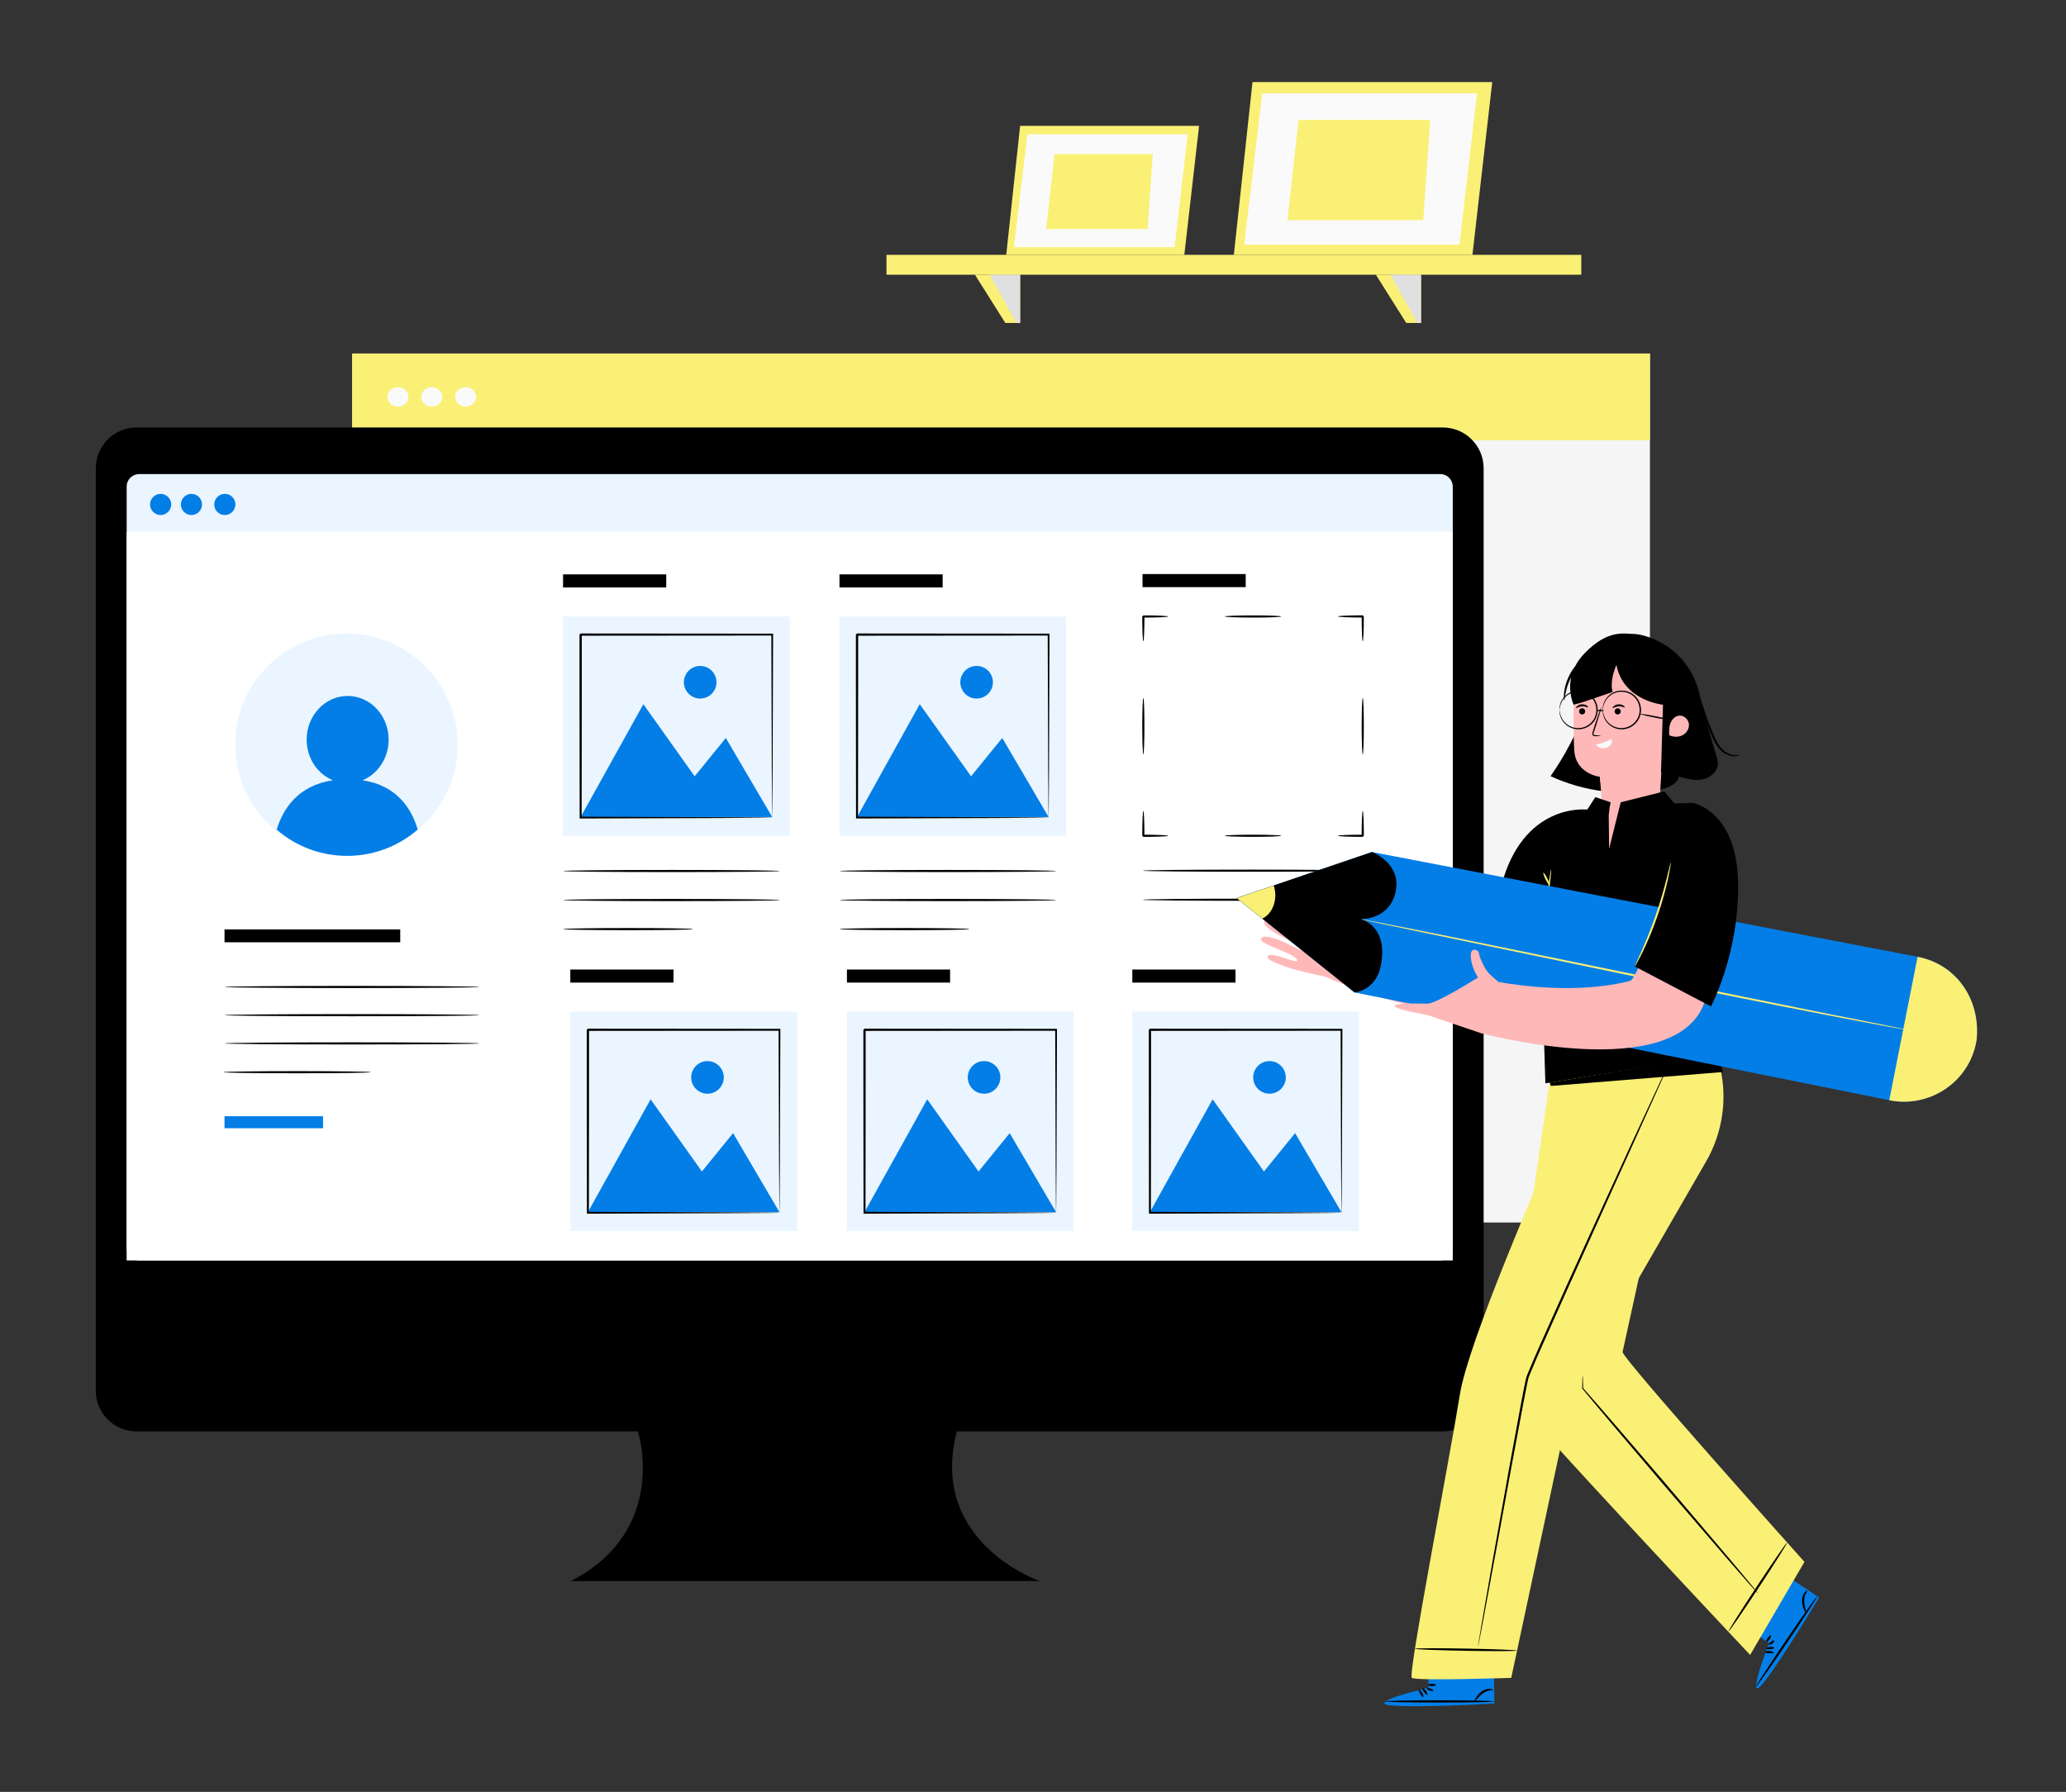 <svg width="302" height="262" viewBox="0 0 302 262" fill="none" xmlns="http://www.w3.org/2000/svg">
<rect x="0" y="0" width="302" height="262" fill="#333333" stroke="none"/>
<g clip-path="url(#clip0_423_7943)">
<path d="M241.182 51.693H51.484V178.746H241.182V51.693Z" fill="#F5F5F5"/>
<path d="M241.182 51.693H51.484V64.386H241.182V51.693Z" fill="#FAF076"/>
<path d="M59.701 58.038C59.701 58.823 59.017 59.463 58.17 59.463C57.323 59.463 56.639 58.823 56.639 58.038C56.639 57.253 57.323 56.613 58.17 56.613C59.017 56.613 59.701 57.253 59.701 58.038Z" fill="#FAFAFA"/>
<path d="M64.648 58.038C64.648 58.823 63.964 59.463 63.117 59.463C62.27 59.463 61.585 58.823 61.585 58.038C61.585 57.253 62.27 56.613 63.117 56.613C63.964 56.613 64.648 57.253 64.648 58.038Z" fill="#FAFAFA"/>
<path d="M69.596 58.038C69.596 58.823 68.911 59.463 68.064 59.463C67.218 59.463 66.533 58.823 66.533 58.038C66.533 57.253 67.218 56.613 68.064 56.613C68.911 56.613 69.596 57.253 69.596 58.038Z" fill="#FAFAFA"/>
<path d="M149.118 18.4L147.088 37.263H173.118L175.278 18.4H149.118Z" fill="#FAF076"/>
<path d="M150.189 19.645L148.209 36.147H171.705L173.606 19.645H150.189Z" fill="#FAFAFA"/>
<path d="M154.143 22.534L152.926 33.483H167.751L168.513 22.534H154.143Z" fill="#FAF076"/>
<path d="M183.086 12L180.36 37.262H215.236L218.13 12H183.086Z" fill="#FAF076"/>
<path d="M184.516 13.66L181.869 35.765H213.346L215.892 13.66H184.516Z" fill="#FAFAFA"/>
<path d="M189.816 17.531L188.184 32.199H208.045L209.065 17.531H189.816Z" fill="#FAF076"/>
<path d="M231.148 37.262H129.582V40.167H231.148V37.262Z" fill="#FAF076"/>
<path d="M146.959 47.227L142.511 40.165H149.119V47.227H146.959Z" fill="#FAF076"/>
<path d="M144.66 40.165L148.592 47.227H149.119V40.165H144.66Z" fill="#E0E0E0"/>
<path d="M205.56 47.227L201.118 40.165H207.72V47.227H205.56Z" fill="#FAF076"/>
<path d="M203.261 40.165L207.193 47.227H207.72V40.165H203.261Z" fill="#E0E0E0"/>
<path d="M210.906 62.503H19.962C16.67 62.503 14 65.173 14 68.465V203.331C14 206.623 16.67 209.293 19.962 209.293H93.248C93.248 209.293 97.909 223.708 83.46 231.168H151.984C151.984 231.168 135.668 225.576 139.863 209.293H210.911C214.204 209.293 216.873 206.623 216.873 203.331V68.46C216.868 65.167 214.198 62.503 210.906 62.503Z" fill="black"/>
<path d="M118.185 195.058C120.782 198.771 116.716 202.837 113.003 200.24C112.879 200.156 112.767 200.044 112.683 199.92C110.092 196.207 114.152 192.147 117.866 194.738C117.989 194.822 118.095 194.934 118.185 195.058Z" fill="black"/>
<path d="M210.524 184.296H20.349C19.334 184.296 18.515 183.471 18.515 182.462V71.148C18.515 70.132 19.34 69.314 20.349 69.314H210.524C211.54 69.314 212.359 70.138 212.359 71.148V182.462C212.359 183.477 211.54 184.296 210.524 184.296Z" fill="#EAF5FF"/>
<path d="M212.359 77.735H18.511V184.293H212.359V77.735Z" fill="white"/>
<path d="M34.411 73.757C34.411 74.61 33.716 75.305 32.863 75.305C32.011 75.305 31.315 74.61 31.315 73.757C31.315 72.904 32.011 72.209 32.863 72.209C33.716 72.209 34.411 72.899 34.411 73.757Z" fill="#037EE6"/>
<path d="M25.027 73.757C25.027 74.61 24.332 75.305 23.479 75.305C22.627 75.305 21.931 74.61 21.931 73.757C21.931 72.904 22.627 72.209 23.479 72.209C24.332 72.209 25.027 72.899 25.027 73.757Z" fill="#037EE6"/>
<path d="M29.532 73.757C29.532 74.61 28.836 75.305 27.984 75.305C27.131 75.305 26.436 74.61 26.436 73.757C26.436 72.904 27.131 72.209 27.984 72.209C28.836 72.209 29.532 72.899 29.532 73.757Z" fill="#037EE6"/>
<path d="M114.023 127.354C114.023 127.444 106.923 127.511 98.162 127.511C89.4 127.511 82.3 127.438 82.3 127.354C82.3 127.265 89.4 127.197 98.162 127.197C106.923 127.197 114.023 127.27 114.023 127.354Z" fill="black"/>
<path d="M114.024 131.597C114.024 131.686 106.923 131.754 98.162 131.754C89.401 131.754 82.3 131.681 82.3 131.597C82.3 131.507 89.401 131.439 98.162 131.439C106.923 131.439 114.024 131.512 114.024 131.597Z" fill="black"/>
<path d="M101.314 135.848C101.314 135.938 97.057 136.006 91.807 136.006C86.557 136.006 82.3 135.933 82.3 135.848C82.3 135.764 86.557 135.691 91.807 135.691C97.062 135.691 101.314 135.759 101.314 135.848Z" fill="black"/>
<path d="M97.387 83.981H82.305V85.893H97.387V83.981Z" fill="black"/>
<path d="M115.447 90.141H82.304V122.207H115.447V90.141Z" fill="#EAF5FF"/>
<path d="M84.874 119.462L94.044 102.961L101.543 113.506L106.098 107.902L112.879 119.462H84.874Z" fill="#037EE6"/>
<path d="M102.351 102.138C103.667 102.138 104.735 101.07 104.735 99.754C104.735 98.437 103.667 97.37 102.351 97.37C101.034 97.37 99.967 98.437 99.967 99.754C99.967 101.07 101.034 102.138 102.351 102.138Z" fill="#037EE6"/>
<path d="M112.879 119.547C112.879 119.547 112.874 119.502 112.874 119.418C112.874 119.323 112.868 119.199 112.868 119.042C112.862 118.7 112.857 118.218 112.851 117.601C112.845 116.328 112.829 114.488 112.817 112.155C112.801 107.471 112.778 100.802 112.75 92.793L112.885 92.927C104.774 92.933 95.161 92.944 84.885 92.95C84.846 92.983 85.182 92.653 85.042 92.798V92.804V92.821V92.849V92.905V93.017V93.247V93.701V94.61C85.042 95.216 85.042 95.822 85.042 96.422C85.042 97.622 85.042 98.811 85.042 99.995C85.042 102.35 85.042 104.656 85.037 106.905C85.031 111.397 85.025 115.643 85.02 119.547L84.88 119.407C93.237 119.435 100.22 119.457 105.128 119.48C107.573 119.497 109.503 119.508 110.837 119.513C111.488 119.519 111.993 119.525 112.352 119.53C112.515 119.536 112.644 119.536 112.745 119.536C112.829 119.547 112.874 119.547 112.879 119.547C112.879 119.547 112.84 119.553 112.756 119.553C112.66 119.553 112.537 119.558 112.38 119.558C112.027 119.564 111.533 119.57 110.894 119.575C109.564 119.586 107.646 119.598 105.212 119.609C100.282 119.626 93.27 119.648 84.874 119.676H84.734V119.536C84.728 115.632 84.722 111.386 84.717 106.893C84.717 104.65 84.717 102.339 84.711 99.983C84.711 98.805 84.711 97.616 84.711 96.41C84.711 95.81 84.711 95.204 84.711 94.599V93.69V93.236V93.006V92.894V92.838V92.809V92.793V92.787C84.571 92.927 84.902 92.591 84.874 92.624C95.149 92.63 104.763 92.641 112.874 92.647H113.008V92.781C112.98 100.825 112.958 107.522 112.941 112.228C112.924 114.55 112.913 116.378 112.907 117.64C112.902 118.251 112.896 118.723 112.89 119.059C112.885 119.211 112.885 119.328 112.885 119.418C112.885 119.513 112.879 119.553 112.879 119.547Z" fill="black"/>
<path d="M154.43 127.354C154.43 127.444 147.329 127.511 138.568 127.511C129.807 127.511 122.706 127.438 122.706 127.354C122.706 127.265 129.807 127.197 138.568 127.197C147.329 127.197 154.43 127.27 154.43 127.354Z" fill="black"/>
<path d="M154.43 131.597C154.43 131.686 147.33 131.754 138.568 131.754C129.807 131.754 122.707 131.681 122.707 131.597C122.707 131.507 129.807 131.439 138.568 131.439C147.33 131.439 154.43 131.512 154.43 131.597Z" fill="black"/>
<path d="M141.72 135.848C141.72 135.938 137.463 136.006 132.213 136.006C126.963 136.006 122.706 135.933 122.706 135.848C122.706 135.764 126.963 135.691 132.213 135.691C137.463 135.691 141.72 135.759 141.72 135.848Z" fill="black"/>
<path d="M137.793 83.981H122.711V85.893H137.793V83.981Z" fill="black"/>
<path d="M155.854 90.141H122.711V122.207H155.854V90.141Z" fill="#EAF5FF"/>
<path d="M125.281 119.462L134.445 102.961L141.945 113.506L146.505 107.902L153.28 119.462H125.281Z" fill="#037EE6"/>
<path d="M145.141 99.754C145.141 101.072 144.076 102.138 142.758 102.138C141.439 102.138 140.374 101.072 140.374 99.754C140.374 98.436 141.439 97.37 142.758 97.37C144.07 97.365 145.141 98.436 145.141 99.754Z" fill="#037EE6"/>
<path d="M153.28 119.547C153.28 119.547 153.274 119.502 153.274 119.418C153.274 119.323 153.269 119.199 153.269 119.042C153.263 118.7 153.257 118.218 153.252 117.601C153.246 116.328 153.229 114.488 153.218 112.155C153.201 107.471 153.179 100.802 153.151 92.793L153.285 92.927C145.175 92.933 135.561 92.944 125.286 92.95C125.247 92.983 125.583 92.653 125.443 92.798V92.804V92.821V92.849V92.905V93.017V93.247V93.701V94.61C125.443 95.216 125.443 95.822 125.443 96.422C125.443 97.622 125.443 98.811 125.443 99.995C125.443 102.35 125.443 104.656 125.437 106.905C125.432 111.397 125.426 115.643 125.42 119.547L125.286 119.407C133.643 119.435 140.626 119.457 145.534 119.48C147.979 119.497 149.909 119.508 151.244 119.513C151.894 119.519 152.399 119.525 152.758 119.53C152.921 119.536 153.05 119.536 153.151 119.536C153.235 119.547 153.28 119.547 153.28 119.547C153.28 119.547 153.24 119.553 153.156 119.553C153.061 119.553 152.938 119.558 152.781 119.558C152.427 119.564 151.934 119.57 151.294 119.575C149.965 119.586 148.047 119.598 145.612 119.609C140.682 119.626 133.671 119.648 125.275 119.676H125.134V119.536C125.129 115.632 125.123 111.386 125.118 106.893C125.118 104.65 125.118 102.339 125.112 99.983C125.112 98.805 125.112 97.616 125.112 96.41C125.112 95.81 125.112 95.204 125.112 94.599V93.69V93.236V93.006V92.894V92.838V92.809V92.793V92.787C124.972 92.927 125.303 92.591 125.275 92.624C135.55 92.63 145.164 92.641 153.274 92.647H153.409V92.781C153.381 100.825 153.358 107.522 153.341 112.228C153.325 114.55 153.313 116.378 153.308 117.64C153.302 118.251 153.297 118.723 153.291 119.059C153.285 119.211 153.285 119.328 153.285 119.418C153.285 119.513 153.285 119.553 153.28 119.547Z" fill="black"/>
<path d="M98.448 141.757H83.365V143.669H98.448V141.757Z" fill="black"/>
<path d="M116.508 147.92H83.365V179.986H116.508V147.92Z" fill="#EAF5FF"/>
<path d="M85.934 177.238L95.104 160.736L102.603 171.287L107.158 165.683L113.939 177.238H85.934Z" fill="#037EE6"/>
<path d="M105.801 157.53C105.801 158.848 104.736 159.914 103.417 159.914C102.099 159.914 101.034 158.848 101.034 157.53C101.034 156.212 102.099 155.146 103.417 155.146C104.73 155.146 105.801 156.212 105.801 157.53Z" fill="#037EE6"/>
<path d="M113.939 177.328C113.939 177.328 113.934 177.283 113.934 177.199C113.934 177.104 113.928 176.981 113.928 176.824C113.922 176.481 113.917 175.999 113.911 175.382C113.906 174.109 113.889 172.269 113.877 169.936C113.861 165.252 113.838 158.583 113.81 150.574L113.945 150.709C105.834 150.714 96.221 150.725 85.945 150.731C85.906 150.765 86.243 150.434 86.102 150.58V150.585V150.602V150.63V150.686V150.798V151.028V151.483V152.391C86.102 152.997 86.102 153.603 86.102 154.203C86.102 155.403 86.102 156.592 86.102 157.776C86.102 160.132 86.102 162.437 86.097 164.686C86.091 169.179 86.085 173.425 86.08 177.328L85.94 177.188C94.297 177.216 101.28 177.239 106.188 177.261C108.633 177.278 110.563 177.289 111.898 177.295C112.548 177.3 113.053 177.306 113.412 177.312C113.575 177.317 113.704 177.317 113.805 177.317C113.889 177.323 113.939 177.323 113.939 177.328C113.939 177.328 113.9 177.334 113.816 177.334C113.72 177.334 113.597 177.34 113.44 177.34C113.087 177.345 112.593 177.351 111.954 177.356C110.624 177.362 108.706 177.379 106.272 177.39C101.342 177.407 94.331 177.429 85.934 177.457H85.794V177.317C85.788 173.413 85.783 169.167 85.777 164.675C85.777 162.431 85.777 160.12 85.771 157.765C85.771 156.587 85.771 155.398 85.771 154.192C85.771 153.592 85.771 152.986 85.771 152.38V151.471V151.017V150.787V150.675V150.619V150.591V150.574V150.568C85.631 150.709 85.962 150.372 85.934 150.406C96.21 150.411 105.823 150.423 113.934 150.428H114.068V150.563C114.04 158.606 114.018 165.303 114.001 170.009C113.984 172.331 113.973 174.159 113.967 175.421C113.962 176.033 113.956 176.504 113.95 176.84C113.945 176.992 113.945 177.11 113.945 177.199C113.945 177.289 113.945 177.328 113.939 177.328Z" fill="black"/>
<path d="M138.882 141.757H123.8V143.669H138.882V141.757Z" fill="black"/>
<path d="M156.943 147.92H123.8V179.986H156.943V147.92Z" fill="#EAF5FF"/>
<path d="M126.369 177.238L135.539 160.736L143.038 171.287L147.593 165.683L154.374 177.238H126.369Z" fill="#037EE6"/>
<path d="M146.23 157.53C146.23 158.848 145.164 159.914 143.846 159.914C142.528 159.914 141.462 158.848 141.462 157.53C141.462 156.212 142.528 155.146 143.846 155.146C145.164 155.146 146.23 156.212 146.23 157.53Z" fill="#037EE6"/>
<path d="M154.374 177.328C154.374 177.328 154.368 177.283 154.368 177.199C154.368 177.104 154.363 176.981 154.363 176.824C154.357 176.481 154.352 175.999 154.346 175.382C154.34 174.109 154.324 172.269 154.312 169.936C154.295 165.252 154.273 158.583 154.245 150.574L154.38 150.709C146.269 150.714 136.656 150.725 126.38 150.731C126.341 150.765 126.677 150.434 126.537 150.58V150.585V150.602V150.63V150.686V150.798V151.028V151.483V152.391C126.537 152.997 126.537 153.603 126.537 154.203C126.537 155.403 126.537 156.592 126.537 157.776C126.537 160.132 126.537 162.437 126.531 164.686C126.526 169.179 126.52 173.425 126.515 177.328L126.374 177.188C134.732 177.216 141.715 177.239 146.623 177.261C149.068 177.278 150.997 177.289 152.332 177.295C152.983 177.3 153.488 177.306 153.847 177.312C154.009 177.317 154.138 177.317 154.239 177.317C154.324 177.323 154.368 177.323 154.374 177.328C154.374 177.328 154.335 177.334 154.251 177.334C154.155 177.334 154.032 177.34 153.875 177.34C153.521 177.345 153.028 177.351 152.388 177.356C151.059 177.362 149.141 177.379 146.707 177.39C141.776 177.407 134.765 177.429 126.369 177.457H126.229V177.317C126.223 173.413 126.217 169.167 126.212 164.675C126.212 162.431 126.212 160.12 126.206 157.765C126.206 156.587 126.206 155.398 126.206 154.192C126.206 153.592 126.206 152.986 126.206 152.38V151.471V151.017V150.787V150.675V150.619V150.591V150.574V150.568C126.066 150.709 126.397 150.372 126.369 150.406C136.644 150.411 146.258 150.423 154.368 150.428H154.503V150.563C154.475 158.606 154.453 165.303 154.436 170.009C154.419 172.331 154.408 174.159 154.402 175.421C154.396 176.033 154.391 176.504 154.385 176.84C154.38 176.992 154.38 177.11 154.38 177.199C154.38 177.289 154.374 177.328 154.374 177.328Z" fill="black"/>
<path d="M180.601 141.757H165.518V143.669H180.601V141.757Z" fill="black"/>
<path d="M198.661 147.92H165.518V179.986H198.661V147.92Z" fill="#EAF5FF"/>
<path d="M168.088 177.238L177.258 160.736L184.757 171.287L189.312 165.683L196.093 177.238H168.088Z" fill="#037EE6"/>
<path d="M187.954 157.53C187.954 158.848 186.889 159.914 185.571 159.914C184.252 159.914 183.187 158.848 183.187 157.53C183.187 156.212 184.252 155.146 185.571 155.146C186.883 155.146 187.954 156.212 187.954 157.53Z" fill="#037EE6"/>
<path d="M196.093 177.328C196.093 177.328 196.087 177.283 196.087 177.199C196.087 177.104 196.081 176.981 196.081 176.824C196.076 176.481 196.07 175.999 196.064 175.382C196.059 174.109 196.042 172.269 196.031 169.936C196.014 165.252 195.992 158.583 195.964 150.574L196.098 150.709C187.988 150.714 178.374 150.725 168.099 150.731C168.059 150.765 168.396 150.434 168.256 150.58V150.585V150.602V150.63V150.686V150.798V151.028V151.483V152.391C168.256 152.997 168.256 153.603 168.256 154.203C168.256 155.403 168.256 156.592 168.256 157.776C168.256 160.132 168.256 162.437 168.25 164.686C168.244 169.179 168.239 173.425 168.233 177.328L168.093 177.188C176.45 177.216 183.433 177.239 188.341 177.261C190.787 177.278 192.716 177.289 194.051 177.295C194.702 177.3 195.206 177.306 195.565 177.312C195.728 177.317 195.857 177.317 195.958 177.317C196.042 177.323 196.093 177.323 196.093 177.328C196.093 177.328 196.053 177.334 195.969 177.334C195.874 177.334 195.75 177.34 195.593 177.34C195.24 177.345 194.746 177.351 194.107 177.356C192.778 177.362 190.859 177.379 188.425 177.39C183.495 177.407 176.484 177.429 168.087 177.457H167.953V177.317C167.947 173.413 167.942 169.167 167.936 164.675C167.936 162.431 167.936 160.12 167.93 157.765C167.93 156.587 167.93 155.398 167.93 154.192C167.93 153.592 167.93 152.986 167.93 152.38V151.471V151.017V150.787V150.675V150.619V150.591V150.574V150.568C167.79 150.709 168.121 150.372 168.093 150.406C178.368 150.411 187.982 150.423 196.093 150.428H196.227V150.563C196.199 158.606 196.177 165.303 196.16 170.009C196.143 172.331 196.132 174.159 196.126 175.421C196.121 176.033 196.115 176.504 196.109 176.84C196.104 176.992 196.104 177.11 196.104 177.199C196.098 177.289 196.098 177.328 196.093 177.328Z" fill="black"/>
<path d="M195.561 122.204C195.561 122.114 197.187 122.047 199.201 122.047C198.887 122.361 199.111 122.131 199.044 122.204V122.198V122.193V122.181V122.159V122.114V122.019V121.834C199.044 121.71 199.044 121.593 199.044 121.475C199.049 121.245 199.049 121.015 199.055 120.79C199.066 120.392 199.077 120.005 199.089 119.635C199.117 118.979 199.156 118.569 199.201 118.569C199.246 118.569 199.285 118.979 199.313 119.635C199.324 120.011 199.335 120.392 199.347 120.79C199.352 121.015 199.352 121.239 199.358 121.475C199.358 121.593 199.358 121.716 199.358 121.834V122.019V122.114V122.159V122.181V122.193V122.198V122.204C199.285 122.277 199.515 122.047 199.201 122.361C197.187 122.361 195.561 122.288 195.561 122.204Z" fill="black"/>
<path d="M179.031 122.202C179.031 122.112 180.882 122.045 183.165 122.045C185.447 122.045 187.298 122.118 187.298 122.202C187.298 122.286 185.447 122.359 183.165 122.359C180.882 122.359 179.031 122.286 179.031 122.202Z" fill="black"/>
<path d="M167.129 118.563C167.218 118.563 167.286 120.19 167.286 122.204C166.972 121.89 167.202 122.114 167.129 122.047H167.134H167.146H167.168H167.213H167.308H167.493C167.617 122.047 167.734 122.047 167.852 122.047C168.082 122.052 168.312 122.052 168.537 122.058C168.935 122.069 169.316 122.08 169.692 122.091C170.348 122.12 170.758 122.159 170.758 122.204C170.758 122.249 170.348 122.288 169.692 122.316C169.316 122.327 168.935 122.338 168.537 122.349C168.312 122.355 168.088 122.355 167.852 122.361C167.734 122.361 167.611 122.361 167.493 122.361H167.308H167.213H167.168H167.146H167.134H167.129C167.056 122.288 167.286 122.518 166.972 122.204C166.972 120.196 167.045 118.563 167.129 118.563Z" fill="black"/>
<path d="M167.129 102.039C167.219 102.039 167.286 103.89 167.286 106.173C167.286 108.456 167.213 110.307 167.129 110.307C167.045 110.307 166.972 108.456 166.972 106.173C166.972 103.884 167.045 102.039 167.129 102.039Z" fill="black"/>
<path d="M170.769 90.14C170.769 90.23 169.143 90.297 167.129 90.297C167.443 89.983 167.219 90.213 167.286 90.14V90.145V90.151V90.162V90.185V90.23V90.325V90.51C167.286 90.633 167.286 90.751 167.286 90.869C167.281 91.099 167.281 91.329 167.275 91.553C167.264 91.951 167.253 92.333 167.241 92.709C167.213 93.365 167.174 93.774 167.129 93.774C167.084 93.774 167.045 93.365 167.017 92.709C167.006 92.333 166.995 91.951 166.983 91.553C166.983 91.329 166.978 91.105 166.972 90.869C166.972 90.751 166.972 90.628 166.972 90.51V90.325V90.23V90.185V90.162V90.151V90.145V90.14C167.045 90.067 166.815 90.297 167.129 89.983C169.137 89.977 170.769 90.05 170.769 90.14Z" fill="black"/>
<path d="M187.298 90.14C187.298 90.23 185.447 90.297 183.165 90.297C180.882 90.297 179.031 90.224 179.031 90.14C179.031 90.05 180.882 89.983 183.165 89.983C185.447 89.977 187.298 90.05 187.298 90.14Z" fill="black"/>
<path d="M199.201 93.771C199.111 93.771 199.044 92.144 199.044 90.131C199.358 90.445 199.134 90.221 199.201 90.288H199.195H199.19H199.179H199.156H199.111H199.016H198.831C198.707 90.288 198.59 90.288 198.472 90.288C198.242 90.282 198.012 90.282 197.788 90.277C197.389 90.265 197.008 90.254 196.632 90.243C195.976 90.215 195.566 90.176 195.566 90.131C195.566 90.086 195.976 90.047 196.632 90.019C197.008 90.007 197.389 89.996 197.788 89.985C198.012 89.979 198.236 89.979 198.472 89.974C198.59 89.974 198.713 89.974 198.831 89.974H199.016H199.111H199.156H199.179H199.19H199.195H199.201C199.274 90.047 199.044 89.817 199.358 90.131C199.358 92.144 199.285 93.771 199.201 93.771Z" fill="black"/>
<path d="M199.201 110.301C199.111 110.301 199.043 108.45 199.043 106.167C199.043 103.884 199.116 102.033 199.201 102.033C199.29 102.033 199.358 103.884 199.358 106.167C199.358 108.45 199.285 110.301 199.201 110.301Z" fill="black"/>
<path d="M198.734 127.306C198.734 127.396 191.634 127.464 182.872 127.464C174.111 127.464 167.01 127.391 167.01 127.306C167.01 127.217 174.111 127.149 182.872 127.149C191.628 127.149 198.734 127.222 198.734 127.306Z" fill="black"/>
<path d="M198.734 131.555C198.734 131.644 191.634 131.712 182.872 131.712C174.111 131.712 167.01 131.639 167.01 131.555C167.01 131.465 174.111 131.397 182.872 131.397C191.628 131.397 198.734 131.47 198.734 131.555Z" fill="black"/>
<path d="M182.093 83.935H167.01V85.847H182.093V83.935Z" fill="black"/>
<path d="M66.887 108.883C66.887 117.858 59.612 125.138 50.632 125.138C41.658 125.138 34.378 117.863 34.378 108.883C34.378 99.909 41.652 92.629 50.632 92.629C59.606 92.635 66.887 99.909 66.887 108.883Z" fill="#EAF5FF"/>
<path d="M70.101 144.31C70.101 144.4 61.755 144.467 51.457 144.467C41.159 144.467 32.813 144.395 32.813 144.31C32.813 144.221 41.159 144.153 51.457 144.153C61.755 144.153 70.101 144.226 70.101 144.31Z" fill="black"/>
<path d="M70.101 148.432C70.101 148.522 61.755 148.589 51.457 148.589C41.159 148.589 32.813 148.517 32.813 148.432C32.813 148.343 41.159 148.275 51.457 148.275C61.755 148.275 70.101 148.348 70.101 148.432Z" fill="black"/>
<path d="M70.101 152.56C70.101 152.65 61.755 152.717 51.457 152.717C41.159 152.717 32.813 152.645 32.813 152.56C32.813 152.471 41.159 152.403 51.457 152.403C61.755 152.403 70.101 152.471 70.101 152.56Z" fill="black"/>
<path d="M54.239 156.77C54.239 156.86 49.398 156.927 43.43 156.927C37.457 156.927 32.622 156.854 32.622 156.77C32.622 156.686 37.462 156.613 43.43 156.613C49.398 156.613 54.239 156.681 54.239 156.77Z" fill="black"/>
<path d="M32.819 137.774H58.507V135.895H32.819V137.774Z" fill="black"/>
<path d="M40.447 121.301C43.212 123.691 46.807 125.138 50.745 125.138C54.693 125.138 58.294 123.685 61.059 121.29C60.201 118.351 58.103 114.862 53.005 114.088C55.22 113.157 56.796 110.874 56.808 108.176C56.825 104.648 54.155 101.771 50.845 101.76C47.536 101.743 44.844 104.592 44.827 108.12C44.816 110.841 46.403 113.151 48.647 114.088C43.464 114.868 41.327 118.379 40.447 121.301Z" fill="#037EE6"/>
<path d="M47.222 163.207H32.818V164.963H47.222V163.207Z" fill="#037EE6"/>
<path d="M248.44 102.278C249.259 105.027 250.078 107.769 250.897 110.518C251.009 110.894 251.121 111.275 251.116 111.668C251.093 112.829 249.994 113.737 248.855 113.956C247.717 114.169 246.55 113.861 245.428 113.552C245.125 114.736 243.74 115.235 242.54 115.459C237.211 116.463 231.574 115.762 226.655 113.485C228.77 110.456 230.497 107.158 231.776 103.692C235.955 103.877 240.128 104.062 244.306 104.247C245.047 104.281 245.804 104.309 246.505 104.062C247.201 103.815 247.829 103.215 247.874 102.475" fill="black"/>
<path d="M234.082 118.366C234.239 117.446 233.863 113.576 233.863 113.576C233.863 113.576 230.335 113.2 230.116 109.7C229.903 106.2 230.116 98.123 230.116 98.123L236.55 94.977L243.622 100.339L242.551 117.844L234.912 124.676L234.082 118.366Z" fill="#FFB8B8"/>
<path d="M230.823 104.012C230.823 104.259 231.025 104.461 231.272 104.461C231.519 104.461 231.72 104.259 231.72 104.012C231.72 103.765 231.519 103.563 231.272 103.563C231.019 103.563 230.823 103.765 230.823 104.012Z" fill="black"/>
<path d="M230.386 103.524C230.442 103.581 230.773 103.3 231.255 103.278C231.738 103.244 232.102 103.485 232.153 103.418C232.175 103.39 232.119 103.283 231.956 103.171C231.799 103.064 231.536 102.964 231.238 102.98C230.936 102.997 230.689 103.126 230.549 103.255C230.408 103.384 230.358 103.496 230.386 103.524Z" fill="black"/>
<path d="M236.017 104.012C236.017 104.259 236.219 104.461 236.465 104.461C236.712 104.461 236.914 104.259 236.914 104.012C236.914 103.765 236.712 103.563 236.465 103.563C236.213 103.563 236.017 103.765 236.017 104.012Z" fill="black"/>
<path d="M235.736 103.524C235.792 103.581 236.123 103.3 236.605 103.278C237.087 103.244 237.452 103.485 237.502 103.418C237.525 103.39 237.469 103.283 237.306 103.171C237.149 103.064 236.885 102.964 236.588 102.98C236.285 102.997 236.039 103.126 235.898 103.255C235.753 103.384 235.708 103.496 235.736 103.524Z" fill="black"/>
<path d="M235.59 108.056C234.99 108.353 233.924 108.779 233.257 108.858C233.257 108.858 233.851 109.705 234.855 109.312C235.893 108.903 235.59 108.056 235.59 108.056Z" fill="#FAFAFA"/>
<path d="M233.863 113.577C233.863 113.577 236.219 113.605 238.502 112.012C238.502 112.012 237.447 114.581 233.942 114.44L233.863 113.577Z" fill="#FFB8B8"/>
<path d="M253.814 110.405C253.505 110.422 253.04 110.371 252.546 110.119C252.047 109.872 251.554 109.412 251.161 108.778C250.763 108.15 250.454 107.37 250.129 106.563C249.473 104.936 248.979 103.422 248.648 102.322C248.598 102.148 248.547 101.991 248.502 101.834C248.474 101.649 248.441 101.481 248.413 101.358C246.5 94.055 240.083 92.692 238.816 92.692C237.453 92.692 235.075 91.94 231.597 95.552C231.014 96.158 230.593 96.769 230.279 97.37C229.382 98.492 228.911 99.731 228.731 100.668C228.518 101.733 228.608 102.406 228.653 102.406C228.72 102.406 228.731 101.745 229 100.729C229.135 100.219 229.354 99.624 229.673 99.007C229.169 101.268 230.027 103.04 230.027 103.04L231.272 102.698L235.731 101.178C235.327 99.798 235.922 98.082 236.258 97.28L236.292 97.252C237.313 102.496 243.09 103.04 243.09 103.04L242.798 112.99C248.727 111.723 248.805 105.25 248.766 103.635C249.035 104.543 249.383 105.587 249.826 106.68C250.157 107.494 250.477 108.285 250.909 108.941C251.329 109.597 251.89 110.091 252.445 110.326C252.995 110.573 253.5 110.59 253.825 110.528C254.156 110.466 254.313 110.36 254.302 110.343C254.296 110.321 254.128 110.382 253.814 110.405Z" fill="black"/>
<path d="M233.997 107.595C233.997 107.567 233.694 107.533 233.206 107.494C233.083 107.488 232.965 107.471 232.937 107.382C232.904 107.286 232.954 107.146 233.005 106.995C233.111 106.68 233.218 106.344 233.335 105.996C233.565 105.284 233.762 104.639 233.896 104.168C234.031 103.697 234.098 103.399 234.076 103.394C234.053 103.388 233.936 103.668 233.767 104.128C233.599 104.588 233.38 105.228 233.15 105.94C233.038 106.293 232.932 106.624 232.836 106.944C232.797 107.096 232.718 107.264 232.791 107.449C232.825 107.544 232.92 107.606 232.999 107.623C233.077 107.645 233.145 107.64 233.206 107.64C233.689 107.64 233.992 107.623 233.997 107.595Z" fill="black"/>
<path d="M242.136 104.752C241.043 104.539 240.128 104.387 239.814 104.365C239.853 104.18 239.882 103.989 239.882 103.793C239.876 103.176 239.68 102.581 239.326 102.116C238.984 101.645 238.507 101.308 238.003 101.134C237.503 100.949 236.976 100.938 236.516 101.022C236.051 101.112 235.652 101.319 235.333 101.56C234.699 102.06 234.43 102.693 234.34 103.12C234.289 103.333 234.278 103.507 234.278 103.625C234.278 103.742 234.284 103.798 234.289 103.798C234.312 103.798 234.301 103.552 234.413 103.137C234.525 102.727 234.8 102.133 235.417 101.673C235.72 101.448 236.107 101.258 236.544 101.185C236.982 101.112 237.475 101.129 237.941 101.308C238.406 101.476 238.855 101.796 239.169 102.233C239.495 102.665 239.68 103.226 239.685 103.798C239.68 104.37 239.495 104.931 239.169 105.363C238.855 105.801 238.406 106.12 237.941 106.289C237.475 106.468 236.982 106.485 236.544 106.412C236.107 106.339 235.72 106.149 235.417 105.924C234.8 105.464 234.525 104.864 234.413 104.46C234.351 104.236 234.329 104.068 234.318 103.955C234.407 103.939 234.458 103.916 234.458 103.888C234.458 103.86 234.39 103.838 234.295 103.815C234.295 103.81 234.295 103.798 234.289 103.798C234.289 103.798 234.289 103.81 234.289 103.815C234.2 103.798 234.088 103.787 233.959 103.787C233.785 103.787 233.639 103.804 233.549 103.832C233.549 103.821 233.549 103.81 233.549 103.798C233.543 103.181 233.347 102.587 232.994 102.121C232.652 101.65 232.175 101.314 231.67 101.14C231.171 100.955 230.644 100.943 230.184 101.028C229.718 101.117 229.32 101.325 229.006 101.566C228.372 102.065 228.103 102.699 228.013 103.125C227.963 103.338 227.951 103.512 227.951 103.63C227.951 103.748 227.957 103.804 227.963 103.804C227.985 103.804 227.974 103.557 228.086 103.142C228.198 102.733 228.473 102.138 229.09 101.678C229.393 101.454 229.78 101.263 230.217 101.19C230.655 101.117 231.148 101.134 231.614 101.314C232.08 101.482 232.528 101.802 232.842 102.239C233.168 102.671 233.353 103.232 233.358 103.804C233.353 104.376 233.173 104.937 232.842 105.369C232.528 105.806 232.08 106.126 231.614 106.294C231.148 106.474 230.655 106.491 230.217 106.418C229.78 106.345 229.393 106.154 229.09 105.93C228.473 105.47 228.198 104.87 228.086 104.466C227.974 104.051 227.985 103.804 227.963 103.804C227.957 103.804 227.951 103.866 227.951 103.978C227.951 104.096 227.963 104.264 228.013 104.483C228.103 104.909 228.372 105.543 229.006 106.042C229.32 106.283 229.724 106.496 230.184 106.58C230.644 106.665 231.171 106.653 231.67 106.468C232.169 106.294 232.652 105.952 232.994 105.487C233.319 105.06 233.504 104.511 233.538 103.944C233.628 103.972 233.779 103.989 233.953 103.989C234.076 103.989 234.188 103.978 234.278 103.967C234.278 103.972 234.278 103.978 234.278 103.983C234.278 104.101 234.289 104.27 234.34 104.488C234.43 104.915 234.699 105.548 235.333 106.048C235.647 106.289 236.051 106.502 236.516 106.586C236.976 106.67 237.503 106.659 238.003 106.474C238.502 106.3 238.984 105.958 239.326 105.492C239.556 105.189 239.713 104.825 239.797 104.438C240.095 104.539 241.003 104.746 242.097 104.965C243.438 105.229 244.537 105.403 244.548 105.352C244.559 105.274 243.482 105.016 242.136 104.752Z" fill="black"/>
<path d="M243.998 107.452C243.976 106.869 243.976 106.269 244.183 105.725C244.396 105.18 244.862 104.698 245.445 104.636C246.113 104.569 246.758 105.124 246.87 105.786C246.976 106.448 246.589 107.138 246.006 107.469C245.423 107.8 244.677 107.789 244.06 107.525" fill="#FFB8B8"/>
<path d="M245.019 106.941C245.041 106.901 245.21 106.986 245.456 106.913C245.703 106.851 245.961 106.571 245.984 106.167C246 105.97 245.955 105.791 245.86 105.701C245.765 105.606 245.602 105.578 245.479 105.589C245.215 105.611 245.03 105.684 245.019 105.639C245.008 105.611 245.137 105.477 245.451 105.387C245.608 105.353 245.832 105.342 246.04 105.499C246.247 105.667 246.298 105.948 246.281 106.189C246.264 106.442 246.169 106.677 246.017 106.845C245.871 107.019 245.664 107.103 245.501 107.12C245.148 107.154 244.991 106.963 245.019 106.941Z" fill="#FFB8B8"/>
<path d="M258.581 240.24L254.358 237.374L259.675 229.432L265.895 233.56L265.598 234.076C264.252 236.347 258.593 245.54 257.168 246.707C255.586 248.003 258.581 240.24 258.581 240.24Z" fill="#037EE6"/>
<path d="M256.663 246.63C256.59 246.58 258.536 243.579 261.01 239.933C263.489 236.282 265.553 233.365 265.631 233.416C265.704 233.466 263.758 236.467 261.279 240.118C258.805 243.764 256.736 246.681 256.663 246.63Z" fill="black"/>
<path d="M259.35 240.964C259.344 241.054 259.086 241.105 258.778 241.127C258.469 241.144 258.206 241.127 258.189 241.037C258.172 240.947 258.424 240.824 258.755 240.802C259.092 240.774 259.361 240.875 259.35 240.964Z" fill="black"/>
<path d="M259.289 241.652C259.266 241.742 258.98 241.753 258.638 241.73C258.296 241.708 258.01 241.658 258.004 241.568C257.999 241.478 258.291 241.377 258.661 241.405C259.025 241.433 259.306 241.568 259.289 241.652Z" fill="black"/>
<path d="M263.982 235.777C263.943 235.794 263.837 235.626 263.708 235.34C263.584 235.054 263.427 234.627 263.41 234.123C263.394 233.612 263.562 233.158 263.769 232.894C263.977 232.625 264.184 232.552 264.201 232.586C264.229 232.625 264.095 232.76 263.96 233.018C263.825 233.276 263.719 233.668 263.736 234.111C263.752 234.554 263.859 234.964 263.926 235.261C263.999 235.564 264.027 235.76 263.982 235.777Z" fill="black"/>
<path d="M258.542 240.449C258.502 240.365 258.659 240.213 258.861 240.062C259.069 239.91 259.26 239.809 259.327 239.871C259.394 239.933 259.288 240.151 259.052 240.325C258.822 240.494 258.575 240.527 258.542 240.449Z" fill="black"/>
<path d="M258.216 240.047C258.149 239.991 258.233 239.739 258.407 239.487C258.581 239.234 258.788 239.066 258.867 239.111C258.945 239.156 258.861 239.408 258.676 239.672C258.491 239.941 258.283 240.109 258.216 240.047Z" fill="black"/>
<path d="M208.801 246.769V241.665L218.359 241.604L218.437 249.069L217.843 249.114C215.207 249.276 204.426 249.759 202.654 249.237C200.691 248.648 208.801 246.769 208.801 246.769Z" fill="#037EE6"/>
<path d="M202.436 248.768C202.436 248.678 206.014 248.605 210.423 248.605C214.837 248.605 218.41 248.678 218.41 248.768C218.41 248.858 214.837 248.931 210.423 248.931C206.014 248.931 202.436 248.858 202.436 248.768Z" fill="black"/>
<path d="M208.634 247.804C208.555 247.848 208.37 247.663 208.179 247.417C207.989 247.17 207.86 246.945 207.921 246.878C207.983 246.811 208.23 246.951 208.437 247.215C208.645 247.489 208.712 247.764 208.634 247.804Z" fill="black"/>
<path d="M208.022 248.143C207.938 248.177 207.764 247.947 207.591 247.649C207.417 247.352 207.299 247.089 207.366 247.032C207.433 246.976 207.68 247.161 207.871 247.481C208.062 247.806 208.107 248.115 208.022 248.143Z" fill="black"/>
<path d="M215.527 248.733C215.493 248.705 215.566 248.525 215.734 248.256C215.902 247.993 216.166 247.628 216.57 247.325C216.979 247.022 217.45 246.91 217.787 246.932C218.123 246.955 218.303 247.084 218.286 247.118C218.269 247.168 218.084 247.123 217.793 247.162C217.507 247.196 217.119 247.325 216.761 247.589C216.402 247.852 216.127 248.166 215.914 248.391C215.712 248.626 215.566 248.761 215.527 248.733Z" fill="black"/>
<path d="M208.606 246.848C208.651 246.77 208.869 246.809 209.105 246.893C209.346 246.977 209.537 247.084 209.526 247.173C209.514 247.263 209.268 247.297 208.998 247.202C208.729 247.106 208.561 246.927 208.606 246.848Z" fill="black"/>
<path d="M208.757 246.354C208.763 246.264 209.021 246.191 209.329 246.197C209.638 246.202 209.89 246.275 209.896 246.365C209.901 246.455 209.643 246.528 209.323 246.522C209.004 246.522 208.746 246.449 208.757 246.354Z" fill="black"/>
<path d="M232.92 128.916L222.572 125.455C222.572 125.455 218 138.63 216.598 138.754C208.835 139.46 200.529 136.886 197.612 135.871C197.315 135.54 196.978 135.142 196.602 134.654C196.283 134.233 196.036 133.762 195.873 133.257C195.677 132.646 195.447 131.827 195.458 131.339C195.475 130.733 194.746 130.425 194.409 130.856C194.073 131.288 193.989 132.954 194.752 134.743C195.52 136.533 192.805 135.108 191.807 134.609C190.809 134.11 187.651 132.702 187.252 132.887C186.669 133.156 186.854 133.829 187.864 134.312C188.885 134.794 191.796 136.432 191.504 136.948C191.218 137.452 186.176 134.833 186.176 134.833C186.176 134.833 185.188 134.098 184.835 134.682C184.196 135.736 189.765 138.126 190.298 138.339C190.668 138.49 190.377 139.057 189.984 138.877C189.58 138.692 185.015 136.146 184.353 137.211C183.842 138.03 188.913 139.219 189.569 140.274C190.225 141.328 185.817 138.978 185.362 139.78C185.194 140.077 185.11 140.324 187.836 141.306C189.16 141.783 191.655 142.371 193.91 142.859L193.899 142.888C193.899 142.888 221.13 155.064 227.003 143.325C233.234 130.868 232.92 128.916 232.92 128.916Z" fill="#FFB8B8"/>
<path d="M226.582 157.851C226.582 157.851 219.98 201.724 220.928 203.822C221.882 205.92 255.827 241.973 255.827 241.973L263.769 228.366C263.769 228.366 236.981 198.471 237.183 197.663C237.385 196.856 246.673 154.217 246.673 154.217L226.582 157.851Z" fill="#FAF076"/>
<path d="M228.024 212.045L233.605 199.784L239.185 187.528L229.785 203.822L228.024 212.045Z" fill="#FAF076"/>
<path d="M231.35 201.112C231.361 201.112 231.372 201.275 231.384 201.595C231.389 201.942 231.4 202.408 231.417 202.986L231.4 202.941C233.526 205.341 238.238 210.799 243.678 217.165C247.358 221.501 250.689 225.427 253.135 228.304C254.313 229.718 255.278 230.873 255.973 231.703C256.287 232.09 256.54 232.399 256.73 232.64C256.899 232.853 256.988 232.971 256.977 232.982C256.966 232.988 256.865 232.887 256.68 232.685C256.472 232.455 256.209 232.157 255.872 231.787C255.16 230.968 254.167 229.841 252.955 228.456C250.493 225.595 247.139 221.691 243.426 217.378C237.985 211.012 233.336 205.504 231.294 203.031L231.277 203.008V202.986C231.288 202.408 231.3 201.948 231.311 201.595C231.322 201.275 231.333 201.112 231.35 201.112Z" fill="black"/>
<path d="M261.222 225.562C261.295 225.613 259.444 228.557 257.083 232.136C254.721 235.72 252.747 238.58 252.674 238.53C252.601 238.479 254.452 235.535 256.813 231.956C259.175 228.378 261.149 225.512 261.222 225.562Z" fill="black"/>
<path d="M224.193 174.331C224.26 173.871 229.533 162.014 229.533 162.014L226.975 158.402L226.521 158.307L224.193 174.331Z" fill="#FAF076"/>
<path d="M231.754 157.431L226.516 158.306L229.533 162.013C224.665 173.018 214.625 196.317 213.413 203.822C211.815 213.778 205.768 244.851 206.374 245.328C206.98 245.799 220.907 245.328 220.907 245.328L229.78 203.822L249.394 169.821C251.834 165.586 252.552 160.572 251.385 155.827L250.993 154.217" fill="#FAF076"/>
<path d="M216.06 240.73C216.054 240.73 216.066 240.651 216.082 240.494C216.111 240.326 216.144 240.101 216.189 239.815C216.29 239.204 216.436 238.329 216.621 237.219C217.014 234.947 217.58 231.694 218.281 227.678C218.999 223.645 219.857 218.855 220.805 213.538C221.293 210.879 221.809 208.086 222.342 205.197C222.482 204.474 222.622 203.745 222.763 203.01C222.841 202.64 222.903 202.275 222.993 201.899C223.038 201.714 223.071 201.524 223.127 201.338L223.335 200.794C223.912 199.375 224.535 197.973 225.163 196.543C230.239 185.14 234.962 174.876 238.378 167.444C240.094 163.748 241.48 160.753 242.45 158.66C242.932 157.64 243.308 156.843 243.572 156.277C243.695 156.019 243.796 155.817 243.875 155.66C243.942 155.519 243.981 155.452 243.987 155.452C243.992 155.452 243.964 155.531 243.903 155.671C243.835 155.828 243.746 156.035 243.633 156.299C243.381 156.866 243.022 157.673 242.568 158.705C241.62 160.809 240.262 163.821 238.591 167.534C235.231 174.988 230.537 185.269 225.466 196.666C224.838 198.091 224.21 199.504 223.643 200.901L223.441 201.423C223.385 201.602 223.357 201.787 223.312 201.967C223.228 202.326 223.161 202.701 223.088 203.066C222.948 203.801 222.802 204.53 222.662 205.248C222.123 208.136 221.602 210.93 221.102 213.583C220.127 218.894 219.246 223.684 218.506 227.711C217.765 231.716 217.165 234.969 216.744 237.235C216.531 238.346 216.369 239.21 216.251 239.821C216.195 240.101 216.15 240.326 216.116 240.494C216.088 240.651 216.066 240.73 216.06 240.73Z" fill="black"/>
<path d="M221.737 241.341C221.737 241.431 218.394 241.442 214.272 241.369C210.149 241.296 206.806 241.162 206.812 241.072C206.812 240.982 210.155 240.971 214.283 241.044C218.4 241.122 221.743 241.251 221.737 241.341Z" fill="black"/>
<path d="M226.515 158.306L226.717 158.782L251.884 156.741L250.998 154.217L226.515 158.306Z" fill="black"/>
<path d="M236.908 117.306L235.214 124.104L235.158 119.213L235.281 118.125L235.433 117.306L233.2 116.549L232.045 118.343L231.708 118.366C231.708 118.366 222.645 117.463 219.475 129.438L216.581 136.527L225.354 140.902L225.365 141.469L225.898 158.397L251.25 154.291C251.351 150.488 247.469 143.6 248.328 140.156L251.25 128.372L247.419 117.39L244.766 117.474L243.268 115.713L236.908 117.306Z" fill="black"/>
<path d="M225.516 140.778C225.51 140.795 225.303 140.717 224.972 140.492C224.652 140.262 224.192 139.892 223.8 139.286C223.401 138.692 223.121 137.817 223.205 136.863C223.239 135.921 223.547 134.867 224.192 133.969C224.686 133.268 225.314 132.73 225.993 132.359L225.914 132.466C226.122 130.912 226.312 129.577 226.458 128.629C226.604 127.682 226.705 127.126 226.739 127.132C226.772 127.137 226.728 127.698 226.632 128.652C226.537 129.605 226.38 130.946 226.189 132.505L226.183 132.572L226.116 132.612C225.51 132.948 224.893 133.481 224.433 134.137C223.822 134.984 223.53 135.971 223.48 136.875C223.39 137.783 223.626 138.585 223.985 139.169C224.333 139.757 224.759 140.144 225.05 140.397C225.337 140.649 225.522 140.761 225.516 140.778Z" fill="#FAF076"/>
<path d="M226.47 129.36C226.397 129.393 226.15 129.035 225.909 128.552C225.674 128.07 225.539 127.649 225.612 127.615C225.685 127.582 225.932 127.941 226.167 128.423C226.408 128.906 226.543 129.326 226.47 129.36Z" fill="#FAF076"/>
<path d="M200.551 124.577L280.298 139.895C285.985 140.989 289.564 146.183 288.919 152.1C288.907 152.184 288.891 152.263 288.874 152.347C287.791 158.236 282.031 162.05 276.158 160.867L198.004 145.106L180.768 131.313L200.551 124.577Z" fill="#037EE6"/>
<path d="M200.551 124.577C200.551 124.577 204.903 126.209 204.006 130.382C203.108 134.555 198.896 134.381 198.896 134.381C198.896 134.381 202.99 135.29 201.852 141.14C201.123 144.909 198.004 145.106 198.004 145.106L180.768 131.313L200.551 124.577Z" fill="black"/>
<path d="M184.521 134.319C186.204 133.477 186.793 131.251 186.187 129.473L180.774 131.318L184.521 134.319Z" fill="#FAF076"/>
<path d="M279.227 150.656C279.227 150.661 279.154 150.65 279.014 150.633C278.862 150.611 278.661 150.572 278.403 150.532C277.847 150.432 277.062 150.291 276.052 150.112C274.011 149.742 271.06 149.186 267.42 148.485C260.14 147.083 250.094 145.069 239.011 142.787C227.939 140.481 217.911 138.395 210.636 136.886C207.018 136.129 204.085 135.512 202.043 135.086C201.039 134.872 200.26 134.704 199.71 134.586C199.457 134.53 199.256 134.485 199.104 134.446C198.969 134.413 198.897 134.396 198.902 134.39C198.902 134.384 198.975 134.396 199.115 134.418C199.267 134.446 199.469 134.48 199.727 134.525C200.282 134.631 201.067 134.783 202.071 134.973C204.124 135.383 207.063 135.961 210.686 136.684C217.967 138.176 227.995 140.235 239.079 142.501C250.162 144.789 260.196 146.831 267.471 148.283C271.094 149.007 274.033 149.59 276.086 150C277.09 150.202 277.875 150.364 278.425 150.476C278.683 150.532 278.879 150.572 279.031 150.605C279.16 150.633 279.227 150.65 279.227 150.656Z" fill="#FAF076"/>
<path d="M276.165 160.87C282.031 162.054 287.797 158.239 288.88 152.35C288.897 152.266 288.914 152.188 288.925 152.103C289.57 146.186 285.991 140.987 280.304 139.898L276.165 160.87Z" fill="#FAF076"/>
<path d="M244.469 127.768C244.469 127.768 239.618 143.074 238.255 143.428C230.7 145.357 222.084 144.123 219.05 143.579C218.708 143.299 218.31 142.956 217.861 142.536C217.474 142.171 217.16 141.745 216.919 141.274C216.627 140.702 216.268 139.928 216.206 139.445C216.128 138.845 215.359 138.654 215.096 139.137C214.832 139.619 215.012 141.274 216.049 142.923C216.049 142.923 209.964 146.782 208.634 146.754C207.305 146.726 203.502 146.625 203.895 147.152C204.293 147.679 208.634 148.403 208.634 148.403L216.492 151.067C216.492 151.067 245.3 158.813 249.243 146.294C251.66 138.621 253.326 134.106 253.702 132.272L244.469 127.768Z" fill="#FFB8B8"/>
<path d="M247.481 117.4C247.481 117.4 253.819 118.539 254.066 128.898C254.313 139.258 250.095 147.15 250.095 147.15L238.944 141.294C241.446 136.224 243.37 130.979 244.57 125.516L247.464 117.395L247.481 117.4Z" fill="black"/>
<path d="M244.228 126.102C244.251 126.107 244.223 126.332 244.161 126.735C244.099 127.139 243.987 127.723 243.836 128.441C243.527 129.876 243.011 131.84 242.282 133.954C241.547 136.069 240.734 137.931 240.089 139.249C239.769 139.905 239.494 140.432 239.293 140.791C239.091 141.15 238.973 141.341 238.956 141.335C238.939 141.324 239.023 141.117 239.192 140.741C239.388 140.309 239.623 139.782 239.904 139.165C240.498 137.83 241.272 135.968 242.007 133.859C242.736 131.755 243.28 129.809 243.639 128.39C243.802 127.728 243.942 127.167 244.054 126.707C244.144 126.315 244.206 126.096 244.228 126.102Z" fill="#FAF076"/>
</g>
<defs>
<clipPath id="clip0_423_7943">
<rect width="302" height="262" fill="white"/>
</clipPath>
</defs>
</svg>
